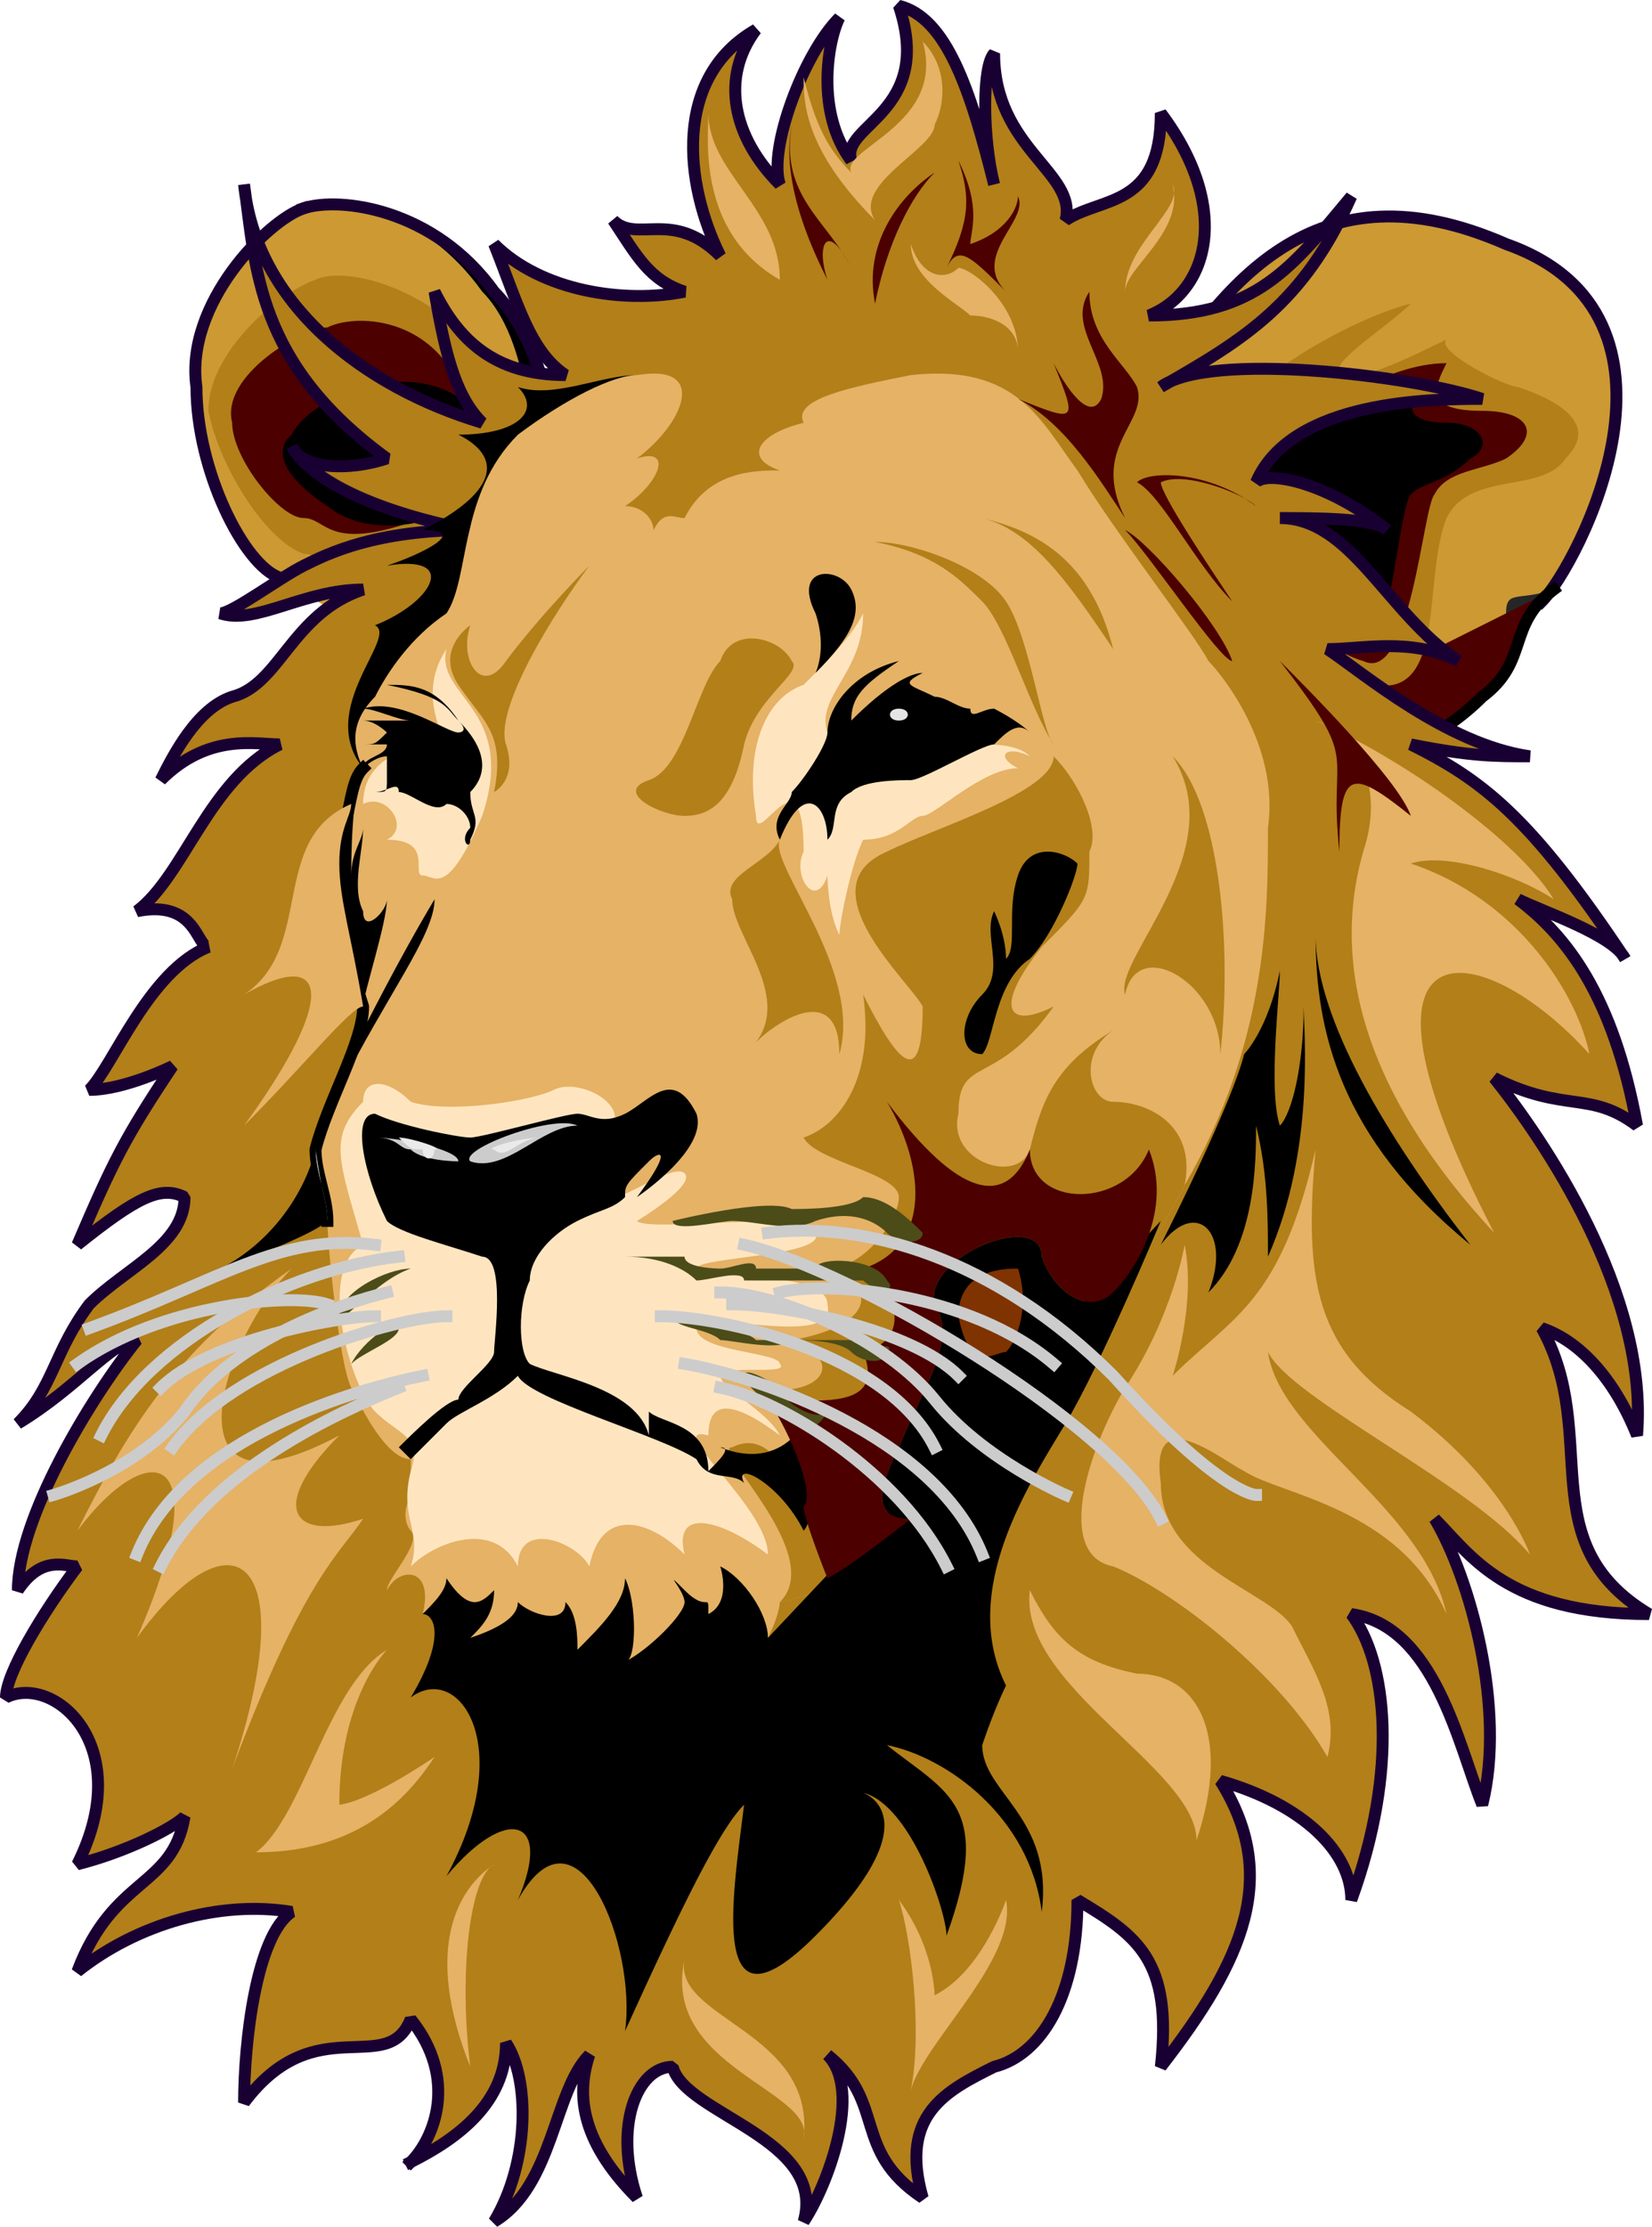 <svg xmlns="http://www.w3.org/2000/svg" width="138.757" height="186.914" version="1.2"><g fill="none" fill-rule="evenodd" stroke="#000" stroke-linecap="square" stroke-linejoin="bevel" font-family="'Sans Serif'" font-size="12.5" font-weight="400"><path fill="#c93" fill-rule="nonzero" stroke="none" d="M40.5 24.485c-5-7-12-8-15-7s-10 8-9 15c0 7 4 15 7 16 3 0 2 6 14 0 9-4 7-9 7-11 0-4-1-10-4-13"/><path stroke="#190033" stroke-linecap="butt" stroke-linejoin="miter" stroke-miterlimit="2" d="M25.5 17.485c-3 1-10 8-9 15 0 7 4 15 7 16" vector-effect="non-scaling-stroke"/><path fill="#000" fill-rule="nonzero" stroke="none" d="M25.5 17.485c3-1 11 0 16 7 3 3 5 9 5 13h-2c0-4-1-10-4-13-5-7-12-8-15-7"/><path stroke="#190033" stroke-linecap="butt" stroke-linejoin="miter" stroke-miterlimit="2" d="M25.5 17.485c3-1 11 0 16 7 3 3 5 9 5 13" vector-effect="non-scaling-stroke"/><path fill="#c93" fill-rule="nonzero" stroke="none" d="M95.5 35.485c7-12 15-22 31-15 17 6 6 27 3 30-3 2-1 5-5 8-3 3-10 8-18 3s-14-19-11-26"/><path stroke="#190033" stroke-linecap="butt" stroke-linejoin="miter" stroke-miterlimit="2" d="M95.5 35.485c7-12 15-22 31-15 17 6 6 27 3 30" vector-effect="non-scaling-stroke"/><path fill="#262626" fill-rule="nonzero" stroke="none" d="M106.5 61.485c8 5 15 0 18-3 4-3 2-6 6-9-3 1-4 0-4 2 1 3-5 5-5 6-1 1-3 4-4 5-2 0-5 1-11-1"/><path fill="#4c0000" fill-rule="nonzero" stroke-linecap="butt" stroke-linejoin="miter" stroke-miterlimit="2" d="M106.5 61.485c8 5 15 0 18-3 4-3 2-6 6-9" vector-effect="non-scaling-stroke"/><path fill="#b27f19" fill-rule="nonzero" stroke="none" d="M39.5 28.485c-5-5-11-6-13-5-3 1-9 6-9 11 1 5 5 11 8 12 2 0 1 3 11-1 7-3 6-7 6-8 0-3-1-7-3-9m63 7c4-5 12-9 16-10-2 2-7 5-6 6s7-2 9-3c-1 1 5 4 6 4 3 1 7 3 4 6-2 3-8 1-10 5-2 5 0 15-6 14-7-1-19-15-13-22"/><path fill="#4c0000" fill-rule="nonzero" stroke="none" d="M37.5 30.485c-3-4-8-4-10-3-2 0-9 4-8 8 0 3 4 8 6 8s2 3 10 0c6-2 5-5 5-6 0-2-1-5-3-7m70 7c3-3 9-7 14-7-1 2-2 4 3 4 4 0 5 2 2 4-2 1-5 1-6 3-1 1-2 16-6 14-4-1-18-12-7-18"/><path fill="#000" fill-rule="nonzero" stroke="none" d="M24.5 36.485c2-4 14-8 17 1 1 5-9 9-14 5-6-4-3-6-3-6m84 1c3-2 7-5 11-5-1 1-2 3 2 3 3 0 4 2 2 3-2 2-4 2-5 3s-2 15-4 13c-3-1-14-11-6-17"/><path fill="#b27f19" fill-rule="nonzero" stroke="#190033" stroke-linecap="butt" stroke-linejoin="miter" stroke-miterlimit="2" d="M34.5 181.485c4-2 8-5 8-10 2 3 2 10-1 15 5-3 5-11 8-14-1 3-1 7 4 12-2-6 0-11 3-11 1 4 13 6 11 13 2-3 5-11 2-14 5 4 2 8 8 12-2-7 2-9 6-11 4-1 7-6 7-14 5 3 8 5 7 14 7-9 10-16 5-24 7 2 11 6 11 10 4-11 3-20 0-24 7 1 9 11 11 16 2-8-1-19-4-24 3 3 6 8 18 8-10-6-4-15-9-24 3 1 6 4 8 9 1-12-8-25-12-30 6 3 8 1 12 4-2-11-6-16-10-19 2 1 8 3 9 5-8-12-12-15-18-18 5 1 7 1 10 1-7-1-14-7-17-9 3 0 7-1 11 1-6-4-9-12-15-12 3 0 8 0 9 1-5-4-10-5-11-4 3-7 15-7 19-7-6-2-23-4-27-1 7-4 12-7 16-16-5 6-8 10-17 10 5-2 7-9 1-17 0 8-5 7-8 9 1-4-6-6-6-14-1 1-1 7 0 11-2-8-4-14-8-15 3 9-5 10-4 13-3-4-2-10-1-12-3 3-6 11-5 14-4-4-5-9-2-13-7 4-6 13-3 19-4-4-7-1-9-3 2 3 3 5 6 6-5 1-12 0-16-4 2 5 3 9 6 11-6 0-9-3-11-7 1 6 2 9 4 11-10-3-19-10-20-20 1 7 1 15 12 23-3 1-7 1-8-1 3 5 15 7 15 7-8 0-12 2-14 3s-6 4-7 4c3 1 7-2 12-2-6 2-7 8-11 9-3 1-5 5-6 7 4-4 8-3 10-3-6 3-8 11-12 14 5-1 5 3 6 3-5 2-8 10-10 12 3 0 7-2 7-2-4 6-5 8-8 15 5-4 7-5 9-4 0 4-5 6-8 9-3 4-3 7-6 10 5-3 8-7 10-7-4 5-10 15-10 21 2-3 4-2 5-2-3 4-6 9-6 11 4-2 11 4 6 14 4-1 8-3 9-4-1 6-6 5-9 13 5-4 12-6 18-5-3 2-4 11-4 16 6-8 12-2 14-7 4 5 2 10 0 12" vector-effect="non-scaling-stroke"/><path fill="#e5b266" fill-rule="nonzero" stroke="none" d="M65.5 134.485c5-1 12-5 15-14 9-3 17-17 19-21 7-12 7-23 7-30 1-7-4-13-5-14-1-2-8-11-11-16-3-4-5-9-14-8-5 1-10 2-9 4-4 1-5 3-2 4-2 0-6 0-8 4-1 0-2-1-3 2 1-1 0-3-2-3 3-2 4-5 1-4 4-3 6-8 0-7-2 0-6 2-10 5-5 5-4 12-6 15-3 2-5 5-6 7-2 2-2 4-1 6-1 1-1 3-2 7 0 5 1 10 2 13 0 3-3 8-4 12 0 2 1 4 1 6s1 12 2 14 3 6 5 6v3c-1 2 0 3 0 3 1 1-2 4-2 5 1-2 4-2 3 2 1-1 2-2 2-3 2 3 3 2 4 1 0 2-1 3-2 4 3-1 4-2 4-3 1 1 4 2 4 0 1 1 1 3 1 4 2-2 4-4 4-6 1 2 1 7 0 7 2-1 5-4 5-5s-2-3 0-1 2 0 2 2c2-1 1-4 1-4 2 1 4 4 4 6 1-2 1-3 1-3"/><path fill="#b27f19" fill-rule="nonzero" stroke="none" d="M77.5 84.485c0 7-2 5-5-1 1 7-2 11-5 12 1 2 8 3 8 5s-3 6-6 6c5 2 3 5-3 6 5 2 2 5-3 4 4 3 5 9 4 10-2-5-4-6-6-5-2 0 8 9 4 13 5-1 12-5 15-14 9-3 17-17 19-21 1-5-3-7-6-7-2 0-3-4 0-6-5 3-6 6-7 10-1 3-7 1-6-3 0-5 3-2 8-9-4 2-5 0-1-5 4-4 4-4 4-8 1-2-1-6-3-8 0 3-10 6-14 8-7 3 2 11 3 13"/><path stroke-linecap="butt" stroke-linejoin="miter" stroke-miterlimit="2" d="M27.5 102.485c0-2-1-4-1-6 1-4 4-9 4-12-1-3-2-8-2-13 1-4 1-6 2-7" vector-effect="non-scaling-stroke"/><path fill="#b2b2b2" fill-rule="nonzero" stroke="none" d="M27.5 102.485c0-2-1-4-1-6"/><path fill="#000" fill-rule="nonzero" stroke="none" d="M30.5 84.485c-1-3-2-8-2-13 1-4 1-6 2-7-1 2-1 8-1 9 0-2 1-3 1-4 0 2-1 5 0 7 0 2 2 0 2-1 0 2-2 8-2 9m6-9c-3 5-6 11-6 11 0 1-2 5-2 5 4-8 8-13 8-16"/><path fill="#e5b266" fill-rule="nonzero" stroke="none" d="M110.5 96.485c-1 11 0 17 8 22 8 6 10 12 10 12-5-6-20-13-22-17 1 7 13 13 15 22-4-9-14-10-17-12-2-1-8-6-7 1 0 7 9 9 11 12 2 4 4 7 3 11-4-7-13-14-18-16-5-1-2-10 1-15 4-6 5-12 5-12 1 5-1 11-1 11 5-5 9-6 12-19m-24 37c-1 8 14 15 14 21 3-9 0-14-5-14-5-1-7-3-9-7m-62-27c-10 7-14 14-18 22 6-8 12-7 5 9 8-11 14-7 8 11 6-16 9-18 11-21-6 2-8-1-2-7-15 8-10-8-4-14m5-39c-7 3-3 12-9 16 7-4 8 0 0 11 5-5 9-10 10-10-1-6-2-9-2-12s1-4 1-5m3 71c-5 3-7 14-11 17 9 0 13-5 15-8-6 4-8 4-8 4 0-9 4-13 4-13m52 21c1 5-7 12-8 16 1-5 0-13-1-16 3 4 3 8 3 8 4-2 6-8 6-8m-27 5c-2 9 11 11 10 15 1-9-11-10-10-15m-16-8c-3 2-6 7-2 17-1-8 0-16 2-17m69-96c7 3 17 10 20 15-3-2-9-4-12-3 9 3 14 11 15 16-9-10-22-12-8 15-13-14-13-25-11-32 2-6-1-10-4-11"/><path fill="#ffe5bf" fill-rule="nonzero" stroke="none" d="M63.5 68.485c-1-6 1-10 4-11 2-2 4-4 5-6 0 5-4 7-3 10 2 3 11 2 13 1 1 0 3 0 4 1-2-1-3 0-1 1-3 0-7 4-8 4s-2 2-5 2c-1 2-2 7-2 8-1-2-1-5-1-5-1 3-3 0-2-2 0-9-4 0-4-3m-23 0c3-9-4-10-3-14-2 3-1 6 0 8-3 0-7 1-7 5 2-1 4 2 2 3 4 0 2 3 3 3s2 2 5-5m-10 24c0-2 2-2 4 0 3 1 10 0 12-1s6 1 5 3c0 1-6 6-3 7 3 0 8-4 9-3s-4 4-4 4c1 1 14-1 15 1s-10 2-10 3 11 0 11 3c1 4-12 0-11 2 0 2 7 2 7 3 1 1-5 0-5 1s4 3 5 5c-4-3-6-3-6 0-4-1 5 6 5 10-4-3-8-4-7 0-3-3-7-4-8 1-1-2-6-4-6 0-2-4-7-2-9 0 1-3-1-4 0-8 1-3-1-3-3-5s-5-12-1-14c-2-7-3-9 0-12"/><path fill="#000" fill-rule="nonzero" stroke="none" d="M65.5 70.485c-1-2 1-3 1-4 1-1 3-4 3-5 0-2 2-5 6-6-3 2-4 3-4 5 3-3 5-4 6-4-2 1-1 1 1 2 1 0 2 1 3 1 0 1 1 0 2 0 0 0 2 1 3 2-1-1-2 0-3 1-1 0-6 3-7 3s-4 0-5 1c-2 1-1 3-2 4 0-3-2-5-4 0m-33-13c2 0 4 0 6 3 3 3 2 5 1 6 0 2 1 2 0 4 0 1-1 0 0-1 0-1-1-2-2-2-1 1-3-1-4-1 0-1-1 0-2 0 1 0 1 0 1-1v-2c-1 0-2 1-2 1 0-1 2-1 2-2h-2c1 0 1 0 2-1 0 0-1-1-2-1h4c-1 0-3-1-4-1 3-1 7 2 8 2 0 0 1 0 0-1s-1-2-6-3m0 45c-2-4-3-9-1-9 2 1 7 2 8 2s8-2 9-2 2 1 4 0 4-4 6 0c1 3-5 7-5 7 3-4 2-4 1-3-2 2-2 2-2 3-1 1-2 1-4 2s-4 3-4 5c-1 2-1 6 0 7 2 1 9 2 10 6v-2c1 1 5 1 5 5 1-1 2-2 1-2 5 2 7-2 7-2 1 3 1 8 0 9-2-4-6-6-5-4-1-1-3 0-4-2-3-2-14-5-15-7-2 2-5 3-6 4l-3 3-1-1c1-1 4-4 5-4 0-1 3-3 3-4s1-8-1-8c-3-1-7-2-8-3"/><path fill="#000" fill-rule="nonzero" stroke="none" d="M64.5 137.485c0-2-2-5-4-6 0 0 1 3-1 4 0-2 0 0-2-2s0 0 0 1-3 4-5 5c1 0 1-5 0-7 0 2-2 4-4 6 0-1 0-3-1-4 0 2-3 1-4 0 0 1-1 2-4 3 1-1 2-2 2-4-1 1-2 2-4-1 0 1-1 2-2 3 1 0 2 2-1 7 4-3 9 4 3 15 5-6 9-5 6 2 5-9 10 4 9 11 5-11 8-17 10-19-1 8-3 20 6 11 10-10 4-12 4-12 4 1 7 10 7 12 4-11 0-12-5-16 5 1 12 6 13 14 1-8-5-10-5-14 1-3 2-5 2-5-4-8 2-17 5-22s8-17 8-17m-70 0c0-2-1-4-1-6-1 4-4 8-8 10 3-1 8-3 9-4m3-38c-1-2-1-4 1-6 1-2 3-5 6-7 2-3 1-10 6-15 4-3 8-5 10-5-3 0-7 2-10 1 2 2 0 4-5 4 4 2 3 5-3 8 4 0 0 2-3 3 6-1 4 3-1 5 2 1-5 7-1 12m74 24c-1 4-6 14-7 16 3-4 6-1 4 4 4-4 4-11 4-14 1 4 1 8 1 11 4-9 3-19 3-21 0 5-1 9-2 10-1-3 0-11 0-13-1 5-3 7-3 7m6-10c0 8 2 17 13 26-7-9-13-19-13-26"/><path fill="#4c0000" fill-rule="nonzero" stroke="none" d="M74.5 92.485c3 5 4 12-2 14 3 2 4 6 0 7 2 5-4 4-8 4 2 3 4 8 3 9 0 1 2 6 2 6 2-1 7-5 7-5-3 0-3-2-1-6 2-5 5-9 3-12-1-4 9-8 9-4 1 3 4 5 6 3s5-7 3-12c-2 5-10 5-10 0-2 5-6 4-12-4m17-68c-2 3 2 6 1 9-1 2-3-1-4-3 2 5 2 5-3 3 4 2 7 7 9 10-3-6 2-8 1-11-1-2-4-4-4-8"/><path fill="#b27f19" fill-rule="nonzero" stroke="none" d="M49.5 47.485c-3 4-8 12-7 15s-1 4-1 4c1-5-1-6-3-9s1-5 1-5c-1 3 1 6 3 3 3-4 7-8 7-8m17 8c-1-2-5-3-6 0-2 2-3 9-6 10s1 3 3 3 4-1 5-6c1-4 5-6 4-7m-1 15c-1 2-5 3-4 5 0 3 5 8 2 12 2-2 7-5 7 1 2-7-6-16-5-18"/><path fill="#000" fill-rule="nonzero" stroke="none" d="M76.5 127.485c-3 0-3-2-1-6 2-5 5-9 3-12-1-4 9-8 9-4 1 3 4 5 6 3-3 5-6 9-13 12-2 4-4 7-4 7m-5-78c-1-2-5-2-3 2 1 3 0 5 0 5 3-3 4-5 3-7m19 23c-1-1-4-2-5 1s0 6-1 7c0-2-1-4-1-4-1 2 1 5-1 7s-2 5 0 5c1-1 1-6 4-8 2-2 4-7 4-8"/><path fill="#7f3300" fill-rule="nonzero" stroke="none" d="M85.5 106.485c-1 0-5 0-5 4 1 5 3 3 4 3 1-1 2-4 1-7"/><path fill="#b27f19" fill-rule="nonzero" stroke="none" d="M73.5 45.485c3 0 9 2 11 5s3 11 4 12c-2-3-4-10-6-12s-4-4-9-5"/><path fill="#4c0000" fill-rule="nonzero" stroke="none" d="M95.5 40.485c2 1 5 7 8 10-2-3-6-9-6-10 2-1 7 1 8 2-4-3-9-3-10-2m-1 4c2 2 8 11 9 11-1-3-7-10-9-11m13 11c2 2 10 10 11 13-5-4-6-4-6 3-1-9 2-7-5-16"/><path fill="#b27f19" fill-rule="nonzero" stroke="none" d="M98.5 63.485c5 8-5 17-4 20 1-5 8-1 8 5 1-9 0-21-4-25m-16-20c4 1 9 3 11 11-4-6-7-10-11-11"/><path fill="#e5e5e5" fill-rule="nonzero" stroke="none" d="M75.5 59.485c1 0 1 1 0 1s-1-1 0-1"/><path fill="#ccc" fill-rule="nonzero" stroke="none" d="M48.5 94.485c-2-1-10 2-9 3 3 1 6-3 9-3m-17 1c2 0 7 1 7 2 0 0-3 0-4-1-1 0-1-1-3-1"/><path fill="#4c0000" fill-rule="nonzero" stroke="none" d="M85.5 16.485c1 2-4 5-1 8-3-3-4-4-5-2 2-4 2-6 1-9 2 4 1 6 1 7 3-1 4-3 4-4m-7-2c-3 2-6 6-5 11 1-5 3-9 5-11m-12-4c-1 5 2 11 3 13-1-3 0-5 2-1-2-4-6-6-5-12"/><path fill="#e5b266" fill-rule="nonzero" stroke="none" d="M59.5 9.485c0 2-1 10 6 14 0-6-6-9-6-14m8-3c0 2 0 6 6 12-2-3 5-6 5-8 1-2 1-5-1-7 2 7-7 9-6 11-2-2-3-4-4-8m31 9c1 4-4 7-4 9 0-4 5-7 4-9m-13 14c0-4-4-7-5-7-1 1-3 1-4-2 0 3 4 5 5 6 2 0 4 1 4 3"/><path fill="#4c4c19" fill-rule="nonzero" stroke="none" d="M34.5 106.485c-2 0-6 2-6 4 0 1 3-3 6-4m-1 5c0-1-3 1-4 3 1-1 4-2 4-3m19-6h5c0 1 3 1 3 1 1 0 3-1 3 0h5c0-1 5-1 6 1 1 1-1 1-2 0h-10c0-1-3 0-4 0-1-1-3-2-6-2m4 5c1 0 6 1 7 2h8c1 1 4 0 3 1 0 1-2 1-3 0s-4-1-5-1c-1 1-5 0-6 0-1-1-4-1-4-2m6 5c0-1 3 1 3 1 0 1 3 3 4 2 0 0-1 2-2 1-1 0-5-3-5-4m-6-13s8-2 10-1c1 0 5 0 6-1 2 0 4 2 5 3 0 1-2 1-3 0s-3-2-6-1c-2 1-5 0-7 0-1 0-5 1-5 0"/><path stroke="#ccc" stroke-linecap="butt" stroke-linejoin="miter" stroke-miterlimit="2" d="M64.5 103.485c8-1 19 2 29 12 9 10 12 10 12 10" vector-effect="non-scaling-stroke"/><path stroke="#ccc" stroke-linecap="butt" stroke-linejoin="miter" stroke-miterlimit="2" d="M62.5 104.485c9 2 31 15 35 23m-37-19c5 0 14 4 18 9s11 8 11 8" vector-effect="non-scaling-stroke"/><path stroke="#ccc" stroke-linecap="butt" stroke-linejoin="miter" stroke-miterlimit="2" d="M55.5 110.485c5 0 19 3 23 11m-21-7c6 1 21 6 25 16" vector-effect="non-scaling-stroke"/><path stroke="#ccc" stroke-linecap="butt" stroke-linejoin="miter" stroke-miterlimit="2" d="M60.5 116.485c5 1 15 7 19 15m-18-22c4 0 15 2 19 6m-15-7c4-1 16 0 23 6" vector-effect="non-scaling-stroke"/><path fill="#eaeaea" fill-rule="nonzero" stroke="none" d="M45.5 95.485c-2 0-5 1-4 1 1 1 2-1 4-1m-12 0c1 0 4 1 3 1 0 1-1 1-1 0-1 0-1 0-2-1"/><path stroke="#ccc" stroke-linecap="butt" stroke-linejoin="miter" stroke-miterlimit="2" d="M31.5 104.485c-8-1-13 3-24 7m26-6c-9 1-21 7-25 15" vector-effect="non-scaling-stroke"/><path stroke="#ccc" stroke-linecap="butt" stroke-linejoin="miter" stroke-miterlimit="2" d="M32.5 108.485c-4 1-13 4-17 10-4 5-11 7-11 7" vector-effect="non-scaling-stroke"/><path stroke="#ccc" stroke-linecap="butt" stroke-linejoin="miter" stroke-miterlimit="2" d="M37.5 110.485c-4 0-18 4-23 11m21-6c-5 1-20 5-24 15" vector-effect="non-scaling-stroke"/><path stroke="#ccc" stroke-linecap="butt" stroke-linejoin="miter" stroke-miterlimit="2" d="M33.5 116.485c-5 2-16 7-20 15m18-21c-3 0-14 2-18 6m14-7c-3-1-14 0-21 5" vector-effect="non-scaling-stroke"/></g></svg>
